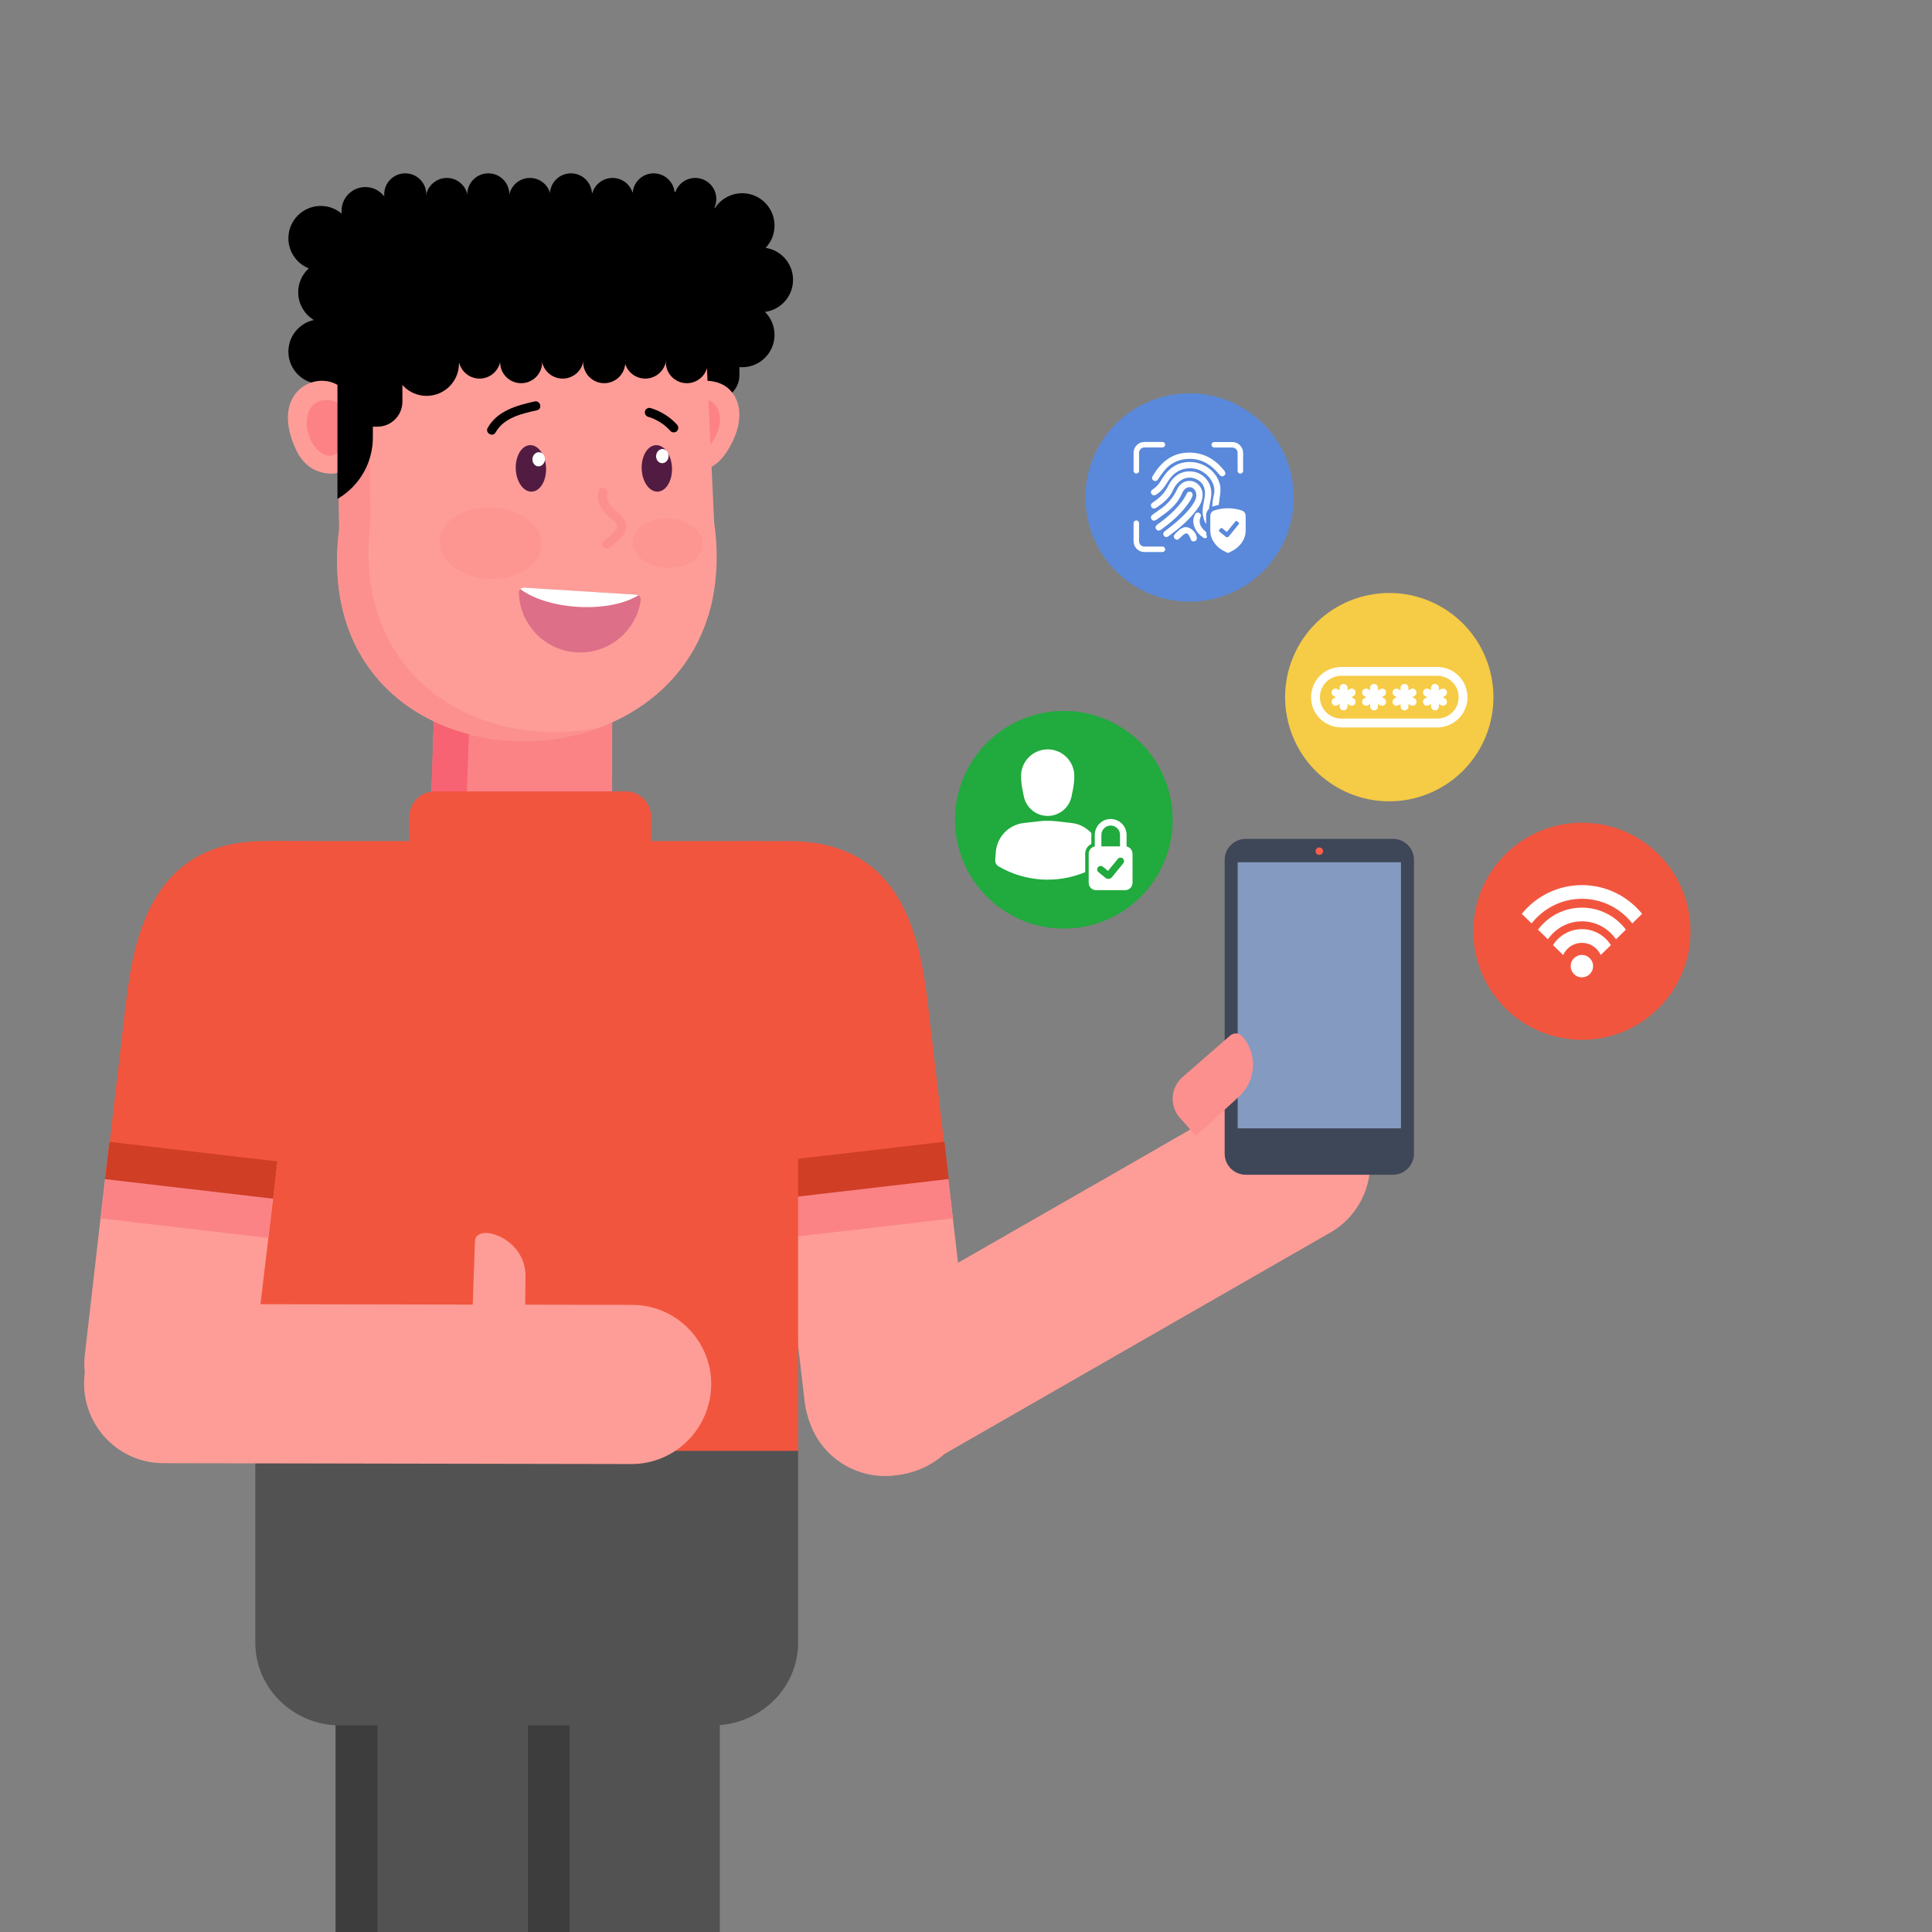 <?xml version="1.0" encoding="UTF-8"?>
<svg id="uuid-fe896bfc-5646-4d6d-b3b3-1c3c4acf75ef" data-name="Ebene 37" xmlns="http://www.w3.org/2000/svg" viewBox="0 0 1500 1500">
  <rect x="0" y="0" width="1500" height="1500" fill="#808080" stroke="none"/>
  <g>
    <path d="M624.66,1087.73l-20.01-171.98,129.87-15.11,20.01,171.98c4.52,38.84-25.84,72.93-64.94,72.93h0c-33.18,0-61.1-24.86-64.94-57.82Z" style="fill: #fe9d97; stroke-width: 0px;"/>
    <rect x="606.48" y="901.62" width="130.75" height="52.08" transform="translate(-102.73 83.88) rotate(-6.64)" style="fill: #fb8386; stroke-width: 0px;"/>
    <path d="M611.72,653.04c86.1-.45,102.12,69.83,108.69,126.29l14.12,121.31-129.87,15.11-30.56-262.57,37.62-.15Z" style="fill: #f2553e; stroke-width: 0px;"/>
    <rect x="603.89" y="893.99" width="131.46" height="29.14" transform="translate(-100.53 83.49) rotate(-6.64)" style="fill: #d03e25; stroke-width: 0px;"/>
    <path d="M656.41,1030.5c2.85-1.64,229.29-131.39,214.85-123.11l100.07-57.6c29.45-17.22,67.56-6.96,84.37,22.73,16.81,29.69,6.63,67.47-22.73,84.37-2.94,1.69-318.33,182.67-315.33,180.95-29.36,16.9-67.15,6.72-84.29-23.05-16.87-30.27-6.29-67.4,23.05-84.28Z" style="fill: #fe9d97; stroke-width: 0px;"/>
    <path d="M475.2,642.45l.18-112.79c-28.59-.93-144.84-4.72-137.45-4.48l-3.45,104.64c-7.97,89.69,132.66,102.2,140.72,12.64Z" style="fill: #fb8386; stroke-width: 0px;"/>
    <path d="M360.53,689.54c.46-36.93,1.79-65.77,4.66-153.67l110.05,3.6.08-9.81-137.39-4.48-3.45,104.64c-2.42,27.26,8.89,47.41,26.05,59.73Z" style="fill: #f76373; stroke-width: 0px;"/>
    <path d="M619.64,1129.18H198.2v-423.2c0-29.24-14.6-52.94,14.64-52.94h376c17.01,0,30.8,13.79,30.8,30.8v445.34Z" style="fill: #f2553e; stroke-width: 0px;"/>
    <rect x="409.83" y="1224.09" width="149.02" height="275.91" style="fill: #525252; stroke-width: 0px;"/>
    <rect x="409.71" y="1224.15" width="32.54" height="275.85" style="fill: #3d3d3d; stroke-width: 0px;"/>
    <rect x="260.69" y="1224.09" width="149.02" height="275.91" style="fill: #525252; stroke-width: 0px;"/>
    <rect x="260.57" y="1224.15" width="32.54" height="275.85" style="fill: #3d3d3d; stroke-width: 0px;"/>
    <path d="M619.64,1126.45v148.9c0,35.52-29.66,64.25-66.34,64.25h-289.15c-36.3,0-65.94-28.72-65.94-64.25v-148.9h421.43Z" style="fill: #525252; stroke-width: 0px;"/>
    <path d="M505.58,634.22v47.21h-187.77v-47.21c0-10.93,8.86-19.8,19.8-19.8h148.17c10.93,0,19.8,8.86,19.8,19.8Z" style="fill: #f2553e; stroke-width: 0px;"/>
    <path d="M408.01,992.04l-.51,44.44-18.94-.52c-12.32-.43-21.96-10.77-21.53-23.09l1.71-49.06c.53-15.16,40.37-3.14,39.27,28.23Z" style="fill: #fe9d97; stroke-width: 0px;"/>
    <path d="M127.33,1012.44c2.97,0,365.96.68,363.09.67,34.11-.22,62.01,27.7,61.75,61.82-.26,34.11-27.95,61.77-61.82,61.75-2.97,0-366.43-.67-363.56-.67-33.87-.02-61.54-27.71-61.52-62.06.5-34.65,28.2-61.54,62.06-61.51Z" style="fill: #fe9d97; stroke-width: 0px;"/>
    <path d="M195.78,1066.67l19.67-164.99-130.58-15.2-18.96,165.07c-4.52,38.84,25.84,72.93,64.94,72.93h0c33.18,0,61.1-24.86,64.94-57.82Z" style="fill: #fe9d97; stroke-width: 0px;"/>
    <rect x="120.21" y="862.29" width="52.08" height="130.75" transform="translate(-792.1 965.7) rotate(-83.36)" style="fill: #fb8386; stroke-width: 0px;"/>
    <path d="M206.38,653.04c-86.1-.45-102.12,69.83-108.69,126.29l-14.12,121.31,129.87,15.11,6.6-56.7,23.96-205.87-37.62-.15Z" style="fill: #f2553e; stroke-width: 0px;"/>
    <rect x="133.9" y="842.82" width="29.14" height="131.46" transform="translate(-771.15 951.01) rotate(-83.36)" style="fill: #d03e25; stroke-width: 0px;"/>
    <g>
      <path d="M1097.81,895.72c0,9.02-7.32,16.34-16.34,16.34h-114.3c-9.03,0-16.34-7.31-16.34-16.34v-228.09c0-9.02,7.32-16.34,16.34-16.34h114.3c9.02,0,16.34,7.31,16.34,16.34v228.09Z" style="fill: #3e4758; stroke-width: 0px;"/>
      <rect x="960.93" y="669.47" width="126.78" height="206.57" style="fill: #849ac1; stroke-width: 0px;"/>
      <path d="M1027.21,660.86c0,1.6-1.3,2.9-2.9,2.9s-2.9-1.3-2.9-2.9,1.3-2.9,2.9-2.9,2.9,1.3,2.9,2.9Z" style="fill: #ff5e4c; stroke-width: 0px;"/>
    </g>
    <path d="M961.31,851.98l-32.83,29.96-12.55-14.2c-8.09-9.3-7.12-23.4,2.18-31.5l37.02-32.24c2.79-2.43,7.03-2.14,9.46.65h0c12.16,13.97,10.69,35.15-3.27,47.31Z" style="fill: #fc908e; stroke-width: 0px;"/>
    <g>
      <path d="M554.82,310.54h-49.57v-89.53l68.82-8.94v79.22c.01,10.64-8.61,19.26-19.25,19.26Z" style="fill: #000; stroke-width: 0px;"/>
      <g>
        <path d="M528.88,305.52c5.98-10.06,19.38-11.82,29.61-8.05,14.81,5.46,23.36,26.43,5.48,53.76-5.35,8.17-13.24,14.17-23.27,14.61-4.98.22-10.2.05-14.89-2.77l3.06-57.55Z" style="fill: #fe9d97; stroke-width: 0px;"/>
        <path d="M531.52,315.42c3.64-6.13,11.82-7.21,18.06-4.91,9.03,3.33,14.25,16.12,3.34,32.78-6.87,10.5-18.32,10.2-23.27,7.22l1.87-35.1Z" style="fill: #fd8285; stroke-width: 0px;"/>
      </g>
      <path d="M550.03,477.56l.16-.03c.1-.36.24-.55.18-.88,6.57-22,7.57-48.05,4.13-70.56-.14-2.92-5.47-116.13-5.18-110.02l-1.8-47.4c-1.85-36.75-31.53-65.01-68.64-64.51l-150.99,2.45c-36.71.38-65.95,29.95-66.46,68.14.04,2.92,2.13,166.4,2,155.96-24.85,196.89,241.93,214.7,286.59,66.85Z" style="fill: #fe9d97; stroke-width: 0px;"/>
      <path d="M464.69,565.04c-88.43,17.83-192.85-34.78-176.95-161.19-.04-2.92-2.32-166.69-2.18-156.25.57-30.35,19.66-53.37,37.34-60.45-35.52,2.35-61.02,33.16-61.66,67.51.04,2.92,2.18,166.36,2.04,155.92-17.34,138.07,109.09,188.37,201.4,154.45Z" style="fill: #fc908e; stroke-width: 0px;"/>
      <path d="M578.85,212.93h0c.7,35.95-24.49,65.6-56.28,66.22l-220.16,3.36c-31.79.62-58.12-28.01-58.83-63.96h0c-.7-35.95,24.49-65.6,56.28-66.22l220.16-3.36c31.79-.62,58.12,28.01,58.83,63.96Z" style="fill: #000; stroke-width: 0px;"/>
      <path d="M243.59,218.54h68.83v93.34c0,10.7-8.69,19.39-19.39,19.39h-49.43v-112.74h0Z" style="fill: #000; stroke-width: 0px;"/>
      <path d="M384.79,335.73c6.41-11.48,20.33-14.57,32.15-17.21,4.46-1,2.58-7.83-1.87-6.84-13.8,3.08-29.04,7.26-36.44,20.53-2.22,3.99,3.93,7.51,6.15,3.51h0Z" style="fill: #000; stroke-width: 0px;"/>
      <path d="M503.25,323.62c.89.27,1.78.56,2.65.89.21.08.42.16.62.24.1.04.8.33.32.13-.47-.21.22.1.32.14.24.11.49.22.73.33,1.65.76,3.26,1.64,4.8,2.61.75.47,1.49.97,2.21,1.49.18.13.36.26.54.4-.7-.56.02.02.12.1.35.28.69.56,1.03.84,1.43,1.2,2.77,2.51,4.03,3.89,1.25,1.37,3.78,1.32,5.01-.05,1.34-1.5,1.29-3.54-.05-5.01-5.5-6.05-12.68-10.48-20.5-12.84-1.78-.54-3.93.68-4.34,2.5-.43,1.92.61,3.77,2.5,4.34h0Z" style="fill: #000; stroke-width: 0px;"/>
      <ellipse cx="380.89" cy="421.65" rx="27.71" ry="39.59" transform="translate(-55.92 785.04) rotate(-87.66)" style="fill: #fc908e; opacity: .62; stroke-width: 0px;"/>
      <path d="M402.84,460.02c.55,24.51,19.78,44.91,44.65,46.47,24.87,1.56,46.43-16.28,50.03-40.53.23-1.52-.58-2.96-1.92-3.74-.47-.31-1.08-.49-1.71-.52l-86.86-5.44c-1.18-.07-2.25.35-3.06,1.13-.67.72-1.14,1.6-1.14,2.64Z" style="fill: #dd6f89; stroke-width: 0px;"/>
      <path d="M403.98,457.38c9.76,7.29,25.91,12.61,44.47,13.77,19.32,1.21,36.66-2.43,47.15-8.94-.47-.31-1.08-.49-1.71-.52l-86.86-5.44c-1.18-.07-2.25.35-3.06,1.13Z" style="fill: #fff; stroke-width: 0px;"/>
      <path d="M400.43,364.12c.39,9.97,5.97,17.85,12.47,17.59,6.5-.25,11.45-8.54,11.06-18.51-.39-9.97-5.97-17.85-12.47-17.59-6.5.25-11.45,8.54-11.06,18.51Z" style="fill: #521b42; stroke-width: 0px;"/>
      <path d="M423.06,357.04c-.29,3.03-2.69,5.27-5.35,5.02-2.66-.26-4.59-2.92-4.3-5.95.29-3.03,2.69-5.27,5.35-5.02,2.66.26,4.59,2.92,4.3,5.95Z" style="fill: #fff; stroke-width: 0px;"/>
      <path d="M498.2,364.12c.39,9.97,5.97,17.85,12.47,17.59,6.5-.25,11.45-8.54,11.06-18.51-.39-9.97-5.97-17.85-12.47-17.59-6.5.25-11.45,8.54-11.06,18.51Z" style="fill: #521b42; stroke-width: 0px;"/>
      <path d="M519.07,354.58c-.29,3.03-2.69,5.27-5.35,5.02-2.66-.26-4.59-2.92-4.3-5.95.29-3.03,2.69-5.27,5.35-5.02,2.66.26,4.59,2.92,4.3,5.95Z" style="fill: #fff; stroke-width: 0px;"/>
      <path d="M464.64,381.28c-1.01,4.43-.22,8.91,1.96,12.87,2.08,3.77,5.26,6.51,8.52,9.2,2.36,1.95,5.19,4.24,3.3,7.46-2.02,3.45-5.95,6.14-9.15,8.4-1.56,1.1-2.27,3.12-1.24,4.86.92,1.55,3.29,2.35,4.86,1.24,6.65-4.7,17.09-12.46,11.94-21.8-2.11-3.83-6.16-5.97-9.13-9.01-2.94-3-5.2-7.07-4.22-11.37,1.01-4.45-5.83-6.29-6.85-1.84h0Z" style="fill: #fc908e; stroke-width: 0px;"/>
      <circle cx="331.22" cy="282.22" r="25.13" style="fill: #000; stroke-width: 0px;"/>
      <circle cx="372.33" cy="277.6" r="16.34" style="fill: #000; stroke-width: 0px;"/>
      <circle cx="404.62" cy="281.17" r="16.34" style="fill: #000; stroke-width: 0px;"/>
      <circle cx="436.84" cy="277.6" r="16.34" style="fill: #000; stroke-width: 0px;"/>
      <circle cx="469.12" cy="281.17" r="16.34" style="fill: #000; stroke-width: 0px;"/>
      <circle cx="500.98" cy="277.6" r="16.34" style="fill: #000; stroke-width: 0px;"/>
      <path d="M549.61,281.17c0,9.02-7.32,16.34-16.34,16.34s-16.34-7.32-16.34-16.34,21.4-20.74,30.43-20.74,2.25,11.72,2.25,20.74Z" style="fill: #000; stroke-width: 0px;"/>
      <circle cx="314.63" cy="150.92" r="16.34" style="fill: #000; stroke-width: 0px;"/>
      <circle cx="346.91" cy="154.49" r="16.34" style="fill: #000; stroke-width: 0px;"/>
      <circle cx="283.64" cy="163.68" r="18.45" style="fill: #000; stroke-width: 0px;"/>
      <circle cx="379.13" cy="150.92" r="16.34" style="fill: #000; stroke-width: 0px;"/>
      <circle cx="411.42" cy="154.49" r="16.34" style="fill: #000; stroke-width: 0px;"/>
      <circle cx="443.27" cy="150.92" r="16.34" style="fill: #000; stroke-width: 0px;"/>
      <circle cx="475.56" cy="154.49" r="16.34" style="fill: #000; stroke-width: 0px;"/>
      <circle cx="507.51" cy="150.92" r="16.34" style="fill: #000; stroke-width: 0px;"/>
      <circle cx="539.79" cy="154.49" r="16.34" style="fill: #000; stroke-width: 0px;"/>
      <circle cx="576.21" cy="259.98" r="25.13" style="fill: #000; stroke-width: 0px;"/>
      <circle cx="590.59" cy="217.26" r="25.13" style="fill: #000; stroke-width: 0px;"/>
      <circle cx="576.21" cy="175.14" r="25.13" style="fill: #000; stroke-width: 0px;"/>
      <circle cx="249.03" cy="273" r="25.13" style="fill: #000; stroke-width: 0px;"/>
      <path d="M269.49,306.05c-14.83-23.35-63.19-6.78-39.6,43.24,5.5,11.67,14.8,18.5,28.39,18.49,4.33,0,7.93-3.38,8.3-7.7,4.46-52.08,5.04-50.69,2.92-54.03Z" style="fill: #fe9d97; stroke-width: 0px;"/>
      <path d="M265.2,315.39c-3.59-4.29-10.01-5.61-15.43-4.43-19.36,4.22-12.33,39.59,4.98,42.79l.09.02c4.82.88,9.33-2.68,9.75-7.57,2.29-26.72,3.09-27.84.61-30.81Z" style="fill: #fd8285; stroke-width: 0px;"/>
      <path d="M263.13,386.68l-1.13.69v-124.48h27.49v76.81c0,19.18-9.99,36.98-26.36,46.98Z" style="fill: #000; stroke-width: 0px;"/>
      <circle cx="256.65" cy="226.93" r="25.13" style="fill: #000; stroke-width: 0px;"/>
      <circle cx="249.03" cy="185.02" r="25.13" style="fill: #000; stroke-width: 0px;"/>
      <ellipse cx="518.38" cy="421.65" rx="19.14" ry="27.33" transform="translate(75.96 922.42) rotate(-87.66)" style="fill: #fc908e; opacity: .62; stroke-width: 0px;"/>
    </g>
  </g>
  <g>
    <path d="M898.01,680.62c-24.4,39.8-76.44,52.27-116.24,27.87-39.75-24.37-52.23-76.41-27.82-116.21,24.37-39.75,76.41-52.22,116.16-27.85,39.79,24.4,52.27,76.44,27.9,116.19Z" style="fill: #21aa3e; stroke-width: 0px;"/>
    <g>
      <path d="M792.76,602.47c0-11.41,9.25-20.66,20.66-20.66s20.66,9.25,20.66,20.66h0c0,3.44-.34,6.86-1.01,10.23l-1.11,5.57c-1.77,8.84-9.53,15.2-18.54,15.2s-16.77-6.36-18.54-15.2l-1.11-5.57c-.67-3.37-1.01-6.8-1.01-10.23h0Z" style="fill: #fff; stroke-width: 0px;"/>
      <g>
        <path d="M855.11,658.77v-9.73c0-.73,0-1.45.09-2.18-.03.23-.06.45-.09.68.12-.86.35-1.69.68-2.48-.09.2-.17.41-.26.61.33-.78.76-1.5,1.27-2.17-.13.17-.27.34-.4.52.52-.66,1.11-1.25,1.77-1.77-.17.13-.34.27-.52.4.67-.51,1.4-.94,2.18-1.27-.2.09-.41.17-.61.26.8-.33,1.63-.56,2.49-.68-.23.03-.45.06-.68.09.88-.11,1.77-.11,2.66,0-.23-.03-.45-.06-.68-.09.85.12,1.68.35,2.47.68-.2-.09-.41-.17-.61-.26.77.33,1.5.76,2.17,1.27-.17-.13-.34-.27-.52-.4.66.51,1.25,1.11,1.76,1.77-.13-.17-.27-.34-.4-.52.51.67.94,1.39,1.27,2.17-.09-.2-.17-.41-.26-.61.33.79.56,1.63.68,2.48-.03-.23-.06-.45-.09-.68.09.65.09,1.29.09,1.95v9.96c0,.65.28,1.34.75,1.8.44.44,1.17.78,1.8.75,1.38-.06,2.55-1.12,2.55-2.55v-8.03c0-1.01.04-2.02-.01-3.03-.15-3.02-1.35-5.89-3.45-8.08-.94-.98-2.09-1.85-3.32-2.44-.71-.35-1.46-.66-2.23-.87-.79-.22-1.61-.34-2.42-.41-.6-.06-1.21-.06-1.82,0-.81.07-1.64.19-2.43.41-1.33.37-2.65.98-3.76,1.8-.63.47-1.25.96-1.8,1.53-.54.57-1.03,1.2-1.47,1.85-.32.49-.6,1-.84,1.54-.32.74-.62,1.48-.8,2.27-.34,1.46-.34,2.91-.34,4.39v9.09c0,.65.28,1.34.75,1.8.44.44,1.17.78,1.8.75,1.38-.06,2.55-1.12,2.55-2.55h0Z" style="fill: #fff; stroke-width: 0px;"/>
        <path d="M873.55,657.1h-22.55c-3.17,0-5.74,2.57-5.74,5.74v22.55c0,3.17,2.57,5.74,5.74,5.74h22.55c3.17,0,5.74-2.57,5.74-5.74v-22.55c0-3.17-2.57-5.74-5.74-5.74ZM872.08,670.3l-8.81,10.78c-1.24,1.51-3.47,1.74-4.98.5l-5.43-4.44c-1.18-.96-1.34-2.7-.36-3.86.96-1.14,2.65-1.3,3.8-.36l3.96,3.24,7.61-9.31c.92-1.13,2.58-1.33,3.74-.45,1.24.93,1.45,2.7.47,3.9Z" style="fill: #fff; stroke-width: 0px;"/>
      </g>
      <path d="M842.54,662.84c0-3.34,1.94-6.22,4.75-7.6v-5.56c0-.88,0-1.83.08-2.82-3.89-4.28-9.28-7.18-15.37-7.88l-11.85-1.35c-4.47-.51-8.98-.51-13.45,0l-11.85,1.35c-11.66,1.33-20.74,10.73-21.68,22.42l-.49,6.17c-.17,2.08.88,4.07,2.68,5.12,20.63,12.01,45.51,13.49,67.19,4.45v-14.31Z" style="fill: #fff; stroke-width: 0px;"/>
    </g>
  </g>
  <path d="M1147.59,583.53c-23.36,38.09-73.17,50.03-111.26,26.68-38.04-23.33-49.99-73.14-26.63-111.23,23.33-38.04,73.14-49.99,111.18-26.66,38.09,23.36,50.03,73.17,26.71,111.21Z" style="fill: #f6cb45; stroke-width: 0px;"/>
  <path d="M992.57,428.51c-23.36,38.09-73.17,50.03-111.26,26.68-38.04-23.33-49.99-73.14-26.63-111.23,23.33-38.04,73.14-49.99,111.18-26.66,38.09,23.36,50.03,73.17,26.71,111.21Z" style="fill: #5a89db; stroke-width: 0px;"/>
  <g>
    <circle cx="1228.22" cy="723.02" r="84.28" style="fill: #f2553e; stroke-width: 0px;"/>
    <g>
      <g>
        <path d="M1228.22,732.01c6.49,0,12.08,3.89,14.58,9.46l7.89-7.69c-4.72-7.44-13.03-12.39-22.47-12.39s-17.75,4.95-22.47,12.39l7.89,7.69c2.5-5.57,8.09-9.46,14.58-9.46Z" style="fill: #fff; stroke-width: 0px;"/>
        <path d="M1228.22,715.32c10.96,0,20.65,5.54,26.42,13.96l7.69-7.5c-7.79-10.37-20.18-17.09-34.12-17.09s-26.33,6.72-34.12,17.09l7.69,7.5c5.77-8.42,15.46-13.96,26.42-13.96Z" style="fill: #fff; stroke-width: 0px;"/>
        <path d="M1228.22,697.82c15.86,0,30,7.5,39.07,19.13l7.64-7.45c-11.04-13.6-27.88-22.31-46.71-22.31s-35.68,8.71-46.71,22.31l7.64,7.45c9.07-11.63,23.21-19.13,39.07-19.13Z" style="fill: #fff; stroke-width: 0px;"/>
      </g>
      <circle cx="1228.22" cy="750.16" r="8.7" transform="translate(215.94 1773.17) rotate(-76.72)" style="fill: #fff; stroke-width: 0px;"/>
    </g>
  </g>
  <g>
    <g>
      <path d="M929.11,395.82c2.75-3.69,4.59-7.09,4.61-11.73-.04-2.25-.69-5.49-3.61-8.17-1.81-1.66-4.13-2.58-6.56-2.58-4.05,0-7.69,2.42-9.51,6.31-3.19,6.85-7.73,12.13-13.88,16.16-1.23.81-2.44,1.7-3.6,2.56-.47.35-.93.69-1.4,1.03-.68.5-1.49,1.18-1.62,2.1-.08.56.1,1.14.53,1.71.51.67,1.13,1.02,1.84,1.02.65,0,1.35-.29,2.15-.88,1.45-1.07,3.01-2.18,4.62-3.31,7.22-5.04,11.67-9.89,14.45-15.73.11-.24.23-.48.34-.73.62-1.34,1.2-2.61,2.23-3.63,1.12-1.12,2.49-1.73,3.87-1.73,2.04,0,3.78,1.28,4.68,3.43.74,1.78.8,3.44.21,5.23-1.12,3.38-3.25,6.18-5.38,8.71-5.57,6.59-12.26,11.98-18.66,16.81-1.77,1.34-1.43,2.64-.82,3.49.64.9,1.38,1.09,1.89,1.09.55,0,1.12-.21,1.7-.64,7.21-5.29,15.46-11.87,21.93-20.54Z" style="fill: #fff; stroke-width: 0px;"/>
      <path d="M950.39,365.26c-7.27-9.05-15.88-13.59-26.33-13.87-.21,0-.41,0-.61,0-6.4,0-11.91,1.64-16.84,5.03-4.37,3-8.18,7.31-11.64,13.17-.45.77-.61,1.51-.44,2.15.15.57.53,1.04,1.15,1.4.42.25.85.37,1.26.37.82,0,1.56-.5,2.19-1.47,1.88-2.89,3.58-5.2,5.36-7.27,4.18-4.85,9.57-7.66,16.03-8.34,1.09-.11,2.17-.17,3.22-.17,8.71,0,16.14,3.9,22.71,11.91.72.87,1.52,1.68,2.52,1.68.48,0,.97-.19,1.45-.56.55-.42.86-.93.93-1.51.09-.75-.24-1.6-.97-2.52Z" style="fill: #fff; stroke-width: 0px;"/>
      <path d="M922.59,390.85c1.47-2.1,2.73-4.02,3.37-6.29l.02-.07v-.08c-.07-.82-.18-2.2-1.66-2.56-.28-.07-.54-.1-.79-.1-.95,0-1.69.5-2.14,1.45-1.08,2.27-2.42,4.46-3.98,6.5-4.7,6.15-10.61,11.67-18.61,17.38-.63.45-2.53,1.81-1.16,3.8.61.88,1.35,1.06,1.87,1.06.61,0,1.28-.25,1.95-.73,9.62-6.95,16.14-13.23,21.12-20.36Z" style="fill: #fff; stroke-width: 0px;"/>
      <path d="M920.44,409.23h-.05c-3.17.36-5.54,2.64-7.89,5.14-.58.62-2.13,2.27-.35,3.94.52.49,1.05.73,1.6.73.9,0,1.66-.66,2.28-1.31.86-.89,2.01-2.03,3.31-2.95.62-.44,1.19-.66,1.7-.66.76,0,1.43.49,2.05,1.51.51.84.89,1.79,1.26,2.71.07.17.14.34.21.52.4.98,1.13,1.5,2.11,1.5.17,0,.35-.02.54-.05,1.22-.21,1.92-1.02,1.98-2.28.09-1.86-.86-4.02-2.54-5.79-1.79-1.88-4.1-3-6.19-3.01Z" style="fill: #fff; stroke-width: 0px;"/>
      <path d="M936.4,400.44c0-2.09.85-4.01,2.27-5.4.03-.35.07-.69.12-1.04.18-1.27.44-2.56.69-3.8.48-2.42.99-4.93.98-7.49.08-8.05-5.83-15.13-13.76-16.47-1.05-.18-2.11-.27-3.15-.27-7.02,0-12.95,3.93-16.28,10.78-2.61,5.37-6.43,9.57-12.04,13.23-.62.4-2.49,1.62-1.33,3.57.62,1.04,1.44,1.26,2.02,1.26.61,0,1.29-.24,1.97-.71,5.06-3.48,10.22-7.41,12.92-13.71.68-1.59,1.65-3.12,2.96-4.68,2.66-3.16,6.16-4.9,9.84-4.9,1.54,0,3.09.31,4.58.91,5.26,2.12,7.78,6.51,7.3,12.69-.11,1.45-.41,2.92-.69,4.35l-.09.45c-.52,2.61-1.06,5.3-1.01,8.05.06,3.68,1.03,6.99,2.72,9.63v-6.45Z" style="fill: #fff; stroke-width: 0px;"/>
      <path d="M939.49,371.5c2.98,4,4.03,8.55,2.94,12.8-.71,2.8-.98,5.74-1.23,8.59l-.05.52c.14-.06.28-.11.42-.16,1.5-.5,3.03-.9,4.57-1.21.03-.12.05-.24.08-.36.22-.83.31-1.67.39-2.54.11-1.08.26-2.19.42-3.26.47-3.24.95-6.59.03-9.99-2.72-10.04-12.28-17.12-23.24-17.22-.09,0-.18,0-.27,0-5.34,0-10.11,1.61-14.17,4.79-2.94,2.3-5.5,5.39-8.03,9.71-1.63,2.78-3.58,4.9-5.97,6.51-.98.66-2.63,1.76-1.39,3.7.51.8,1.15,1.21,1.91,1.21s1.55-.44,2.21-.87c3.82-2.48,6.28-6.07,8.19-9.25,4.42-7.36,10.23-10.93,17.76-10.93.32,0,.65,0,.98.02,5.41.21,10.95,3.25,14.44,7.93Z" style="fill: #fff; stroke-width: 0px;"/>
      <path d="M936.43,413.05s-.04-.03-.06-.05c-.08-.06-.16-.13-.24-.2-4.53-3.8-5.71-7.26-3.93-11.56.53-1.28.06-2.43-1.2-3.01-.38-.17-.75-.26-1.1-.26-.87,0-1.59.5-2.11,1.46-.77,1.44-1.22,3.13-1.36,5.18v.03s0,.03,0,.03c.31,5.09,2.81,9.23,7.64,12.68.47.34.99.52,1.5.52.59,0,1.13-.23,1.57-.68-.39-1.35-.63-2.74-.7-4.13Z" style="fill: #fff; stroke-width: 0px;"/>
    </g>
    <g>
      <path d="M942.73,347.45h12.57c.65,0,1.31-.03,1.96.02.37.07.73.17,1.09.3.32.15.63.34.92.54.27.23.52.48.75.75.21.29.39.6.54.92.12.34.22.68.29,1.04.05.56.03,1.13.03,1.69v12.89c0,.55.24,1.12.62,1.51.37.37.97.65,1.51.62,1.15-.05,2.13-.94,2.13-2.13v-13.77c0-.64-.06-1.27-.17-1.9-.25-1.38-.92-2.62-1.79-3.7-1.54-1.93-4.01-3.02-6.47-3.03-2.2,0-4.4,0-6.6,0h-7.37c-.55,0-1.12.24-1.51.62s-.65.97-.62,1.51c.05,1.15.94,2.13,2.13,2.13Z" style="fill: #fff; stroke-width: 0px;"/>
      <path d="M902.52,343.13h-13.77c-.64,0-1.27.06-1.9.17-1.38.25-2.62.92-3.7,1.79-1.93,1.54-3.02,4.01-3.03,6.47,0,2.2,0,4.4,0,6.6v7.37c0,.55.24,1.12.62,1.51.37.37.97.65,1.51.62,1.15-.05,2.13-.94,2.13-2.13v-12.57c0-.65-.03-1.31.02-1.96.07-.37.17-.73.3-1.09.15-.32.34-.63.54-.92.23-.27.48-.52.75-.75.29-.21.6-.39.92-.54.34-.12.68-.22,1.04-.29.56-.05,1.13-.03,1.69-.03h12.89c.55,0,1.12-.24,1.51-.62.37-.37.65-.97.62-1.51-.05-1.15-.94-2.13-2.13-2.13Z" style="fill: #fff; stroke-width: 0px;"/>
      <path d="M902.52,424.35h-12.57c-.65,0-1.31.03-1.96-.02-.37-.07-.73-.17-1.09-.3-.32-.15-.63-.34-.92-.54-.27-.23-.52-.48-.75-.75-.21-.29-.39-.6-.54-.92-.12-.34-.22-.68-.29-1.04-.05-.56-.03-1.13-.03-1.69v-12.89c0-.55-.24-1.12-.62-1.51s-.97-.65-1.51-.62c-1.15.05-2.13.94-2.13,2.13v13.77c0,.64.06,1.27.17,1.9.25,1.38.92,2.62,1.79,3.7,1.54,1.93,4.01,3.02,6.47,3.03,2.2,0,4.4,0,6.6,0h7.37c.55,0,1.12-.24,1.51-.62.37-.37.65-.97.62-1.51-.05-1.15-.94-2.13-2.13-2.13Z" style="fill: #fff; stroke-width: 0px;"/>
    </g>
    <path d="M964.18,396.37h0c-7-2.33-14.57-2.33-21.57,0h0c-1.75.58-2.94,2.23-2.94,4.08v11.66c0,2.33.54,4.63,1.58,6.71v.03c1.95,3.86,5.08,7,8.94,8.93l3.2,1.6,3.2-1.6c3.86-1.93,7-5.06,8.93-8.93v-.03c1.06-2.08,1.6-4.38,1.6-6.71v-11.66c0-1.85-1.18-3.49-2.94-4.08ZM961.87,406.84l-7.9,9.72c-.55.68-1.54.78-2.22.23l-5.1-4.14c-.34-.28-.39-.77-.11-1.11l1.16-1.39c.27-.33.77-.38,1.1-.11l3.68,2.99,6.74-8.3c.27-.33.76-.39,1.1-.12l1.42,1.12c.34.27.4.77.12,1.11Z" style="fill: #fff; stroke-width: 0px;"/>
  </g>
  <g>
    <path d="M1052.06,536.14c-.84-1.46-2.71-1.96-4.16-1.12l-1.69.97v-1.95c0-1.68-1.36-3.05-3.05-3.05s-3.05,1.37-3.05,3.05v1.95l-1.69-.97c-1.46-.84-3.32-.34-4.16,1.12s-.34,3.32,1.12,4.16l1.69.97-1.69.97c-1.46.84-1.96,2.71-1.12,4.16.84,1.46,2.71,1.96,4.16,1.12l1.69-.97v1.95c0,1.68,1.37,3.05,3.05,3.05s3.05-1.37,3.05-3.05v-1.95l1.69.97c1.46.84,3.32.34,4.16-1.12.84-1.46.34-3.32-1.12-4.16l-1.69-.97,1.69-.97c1.46-.84,1.96-2.71,1.12-4.16Z" style="fill: #fff; stroke-width: 0px;"/>
    <path d="M1075.71,536.14c-.84-1.46-2.71-1.96-4.16-1.12l-1.69.97v-1.95c0-1.68-1.37-3.05-3.05-3.05s-3.05,1.37-3.05,3.05v1.95l-1.69-.97c-1.46-.84-3.32-.34-4.16,1.12s-.34,3.32,1.12,4.16l1.69.97-1.69.97c-1.46.84-1.96,2.71-1.12,4.16.84,1.46,2.71,1.96,4.16,1.12l1.69-.97v1.95c0,1.68,1.37,3.05,3.05,3.05s3.05-1.37,3.05-3.05v-1.95l1.69.97c1.46.84,3.32.34,4.16-1.12.84-1.46.34-3.32-1.12-4.16l-1.69-.97,1.69-.97c1.46-.84,1.96-2.71,1.12-4.16Z" style="fill: #fff; stroke-width: 0px;"/>
    <path d="M1099.37,536.14c-.84-1.46-2.71-1.96-4.16-1.12l-1.69.97v-1.95c0-1.68-1.37-3.05-3.05-3.05s-3.05,1.37-3.05,3.05v1.95l-1.69-.97c-1.46-.84-3.32-.34-4.16,1.12s-.34,3.32,1.12,4.16l1.69.97-1.69.97c-1.46.84-1.96,2.71-1.12,4.16.84,1.46,2.71,1.96,4.16,1.12l1.69-.97v1.95c0,1.68,1.37,3.05,3.05,3.05s3.05-1.37,3.05-3.05v-1.95l1.69.97c1.46.84,3.32.34,4.16-1.12.84-1.46.34-3.32-1.12-4.16l-1.69-.97,1.69-.97c1.46-.84,1.96-2.71,1.12-4.16Z" style="fill: #fff; stroke-width: 0px;"/>
    <path d="M1123.02,536.14c-.84-1.46-2.71-1.96-4.16-1.12l-1.69.97v-1.95c0-1.68-1.37-3.05-3.05-3.05s-3.05,1.37-3.05,3.05v1.95l-1.69-.97c-1.46-.84-3.32-.34-4.16,1.12-.84,1.46-.34,3.32,1.12,4.16l1.69.97-1.69.97c-1.46.84-1.96,2.71-1.12,4.16.84,1.46,2.71,1.96,4.16,1.12l1.69-.97v1.95c0,1.68,1.37,3.05,3.05,3.05s3.05-1.37,3.05-3.05v-1.95l1.69.97c1.46.84,3.32.34,4.16-1.12.84-1.46.34-3.32-1.12-4.16l-1.69-.97,1.69-.97c1.46-.84,1.96-2.71,1.12-4.16Z" style="fill: #fff; stroke-width: 0px;"/>
    <path d="M1031.09,554.34c.05.04.1.08.16.13.01.01.03.02.04.03-.2-.17-.3-.25-.34-.28.05.04.09.08.14.12Z" style="fill: #fff; stroke-width: 0px;"/>
    <path d="M1128.94,551.59c.04-.05.08-.1.13-.16.01-.01.02-.03.03-.04-.17.2-.25.3-.28.34.04-.05.08-.09.12-.14Z" style="fill: #fff; stroke-width: 0px;"/>
    <path d="M1136.85,530.71c-1.72-3.51-4.41-6.44-7.57-8.7-3.27-2.35-7.13-3.63-11.1-4.08-1.82-.21-3.68-.13-5.51-.13h-71.03c-6.2,0-12.19,2.34-16.65,6.67-5.81,5.64-8.2,14.01-6.54,21.89.82,3.88,2.73,7.46,5.31,10.45,2.57,2.99,5.94,5.17,9.61,6.56,3.14,1.19,6.44,1.42,9.76,1.42h72.74c8.07-.03,15.64-4.25,19.95-11.08,4.35-6.9,4.6-15.72,1.03-22.99ZM1129.2,531.28s0,0,0,0c0,0,0,0,0,0ZM1028.07,551.28h0s0,0,0,0ZM1132.37,543.52c-.23,1.42-.61,2.82-1.13,4.16-.46,1.04-1,2.04-1.63,2.98-.16.25-.34.49-.51.73.04-.04.08-.09.12-.15-.05.06-.1.13-.16.19,0,0-.01.02-.02.03-.1.13-.3.36-.23.27-.38.45-.77.88-1.18,1.3-.44.44-.9.86-1.38,1.26-.02.02-.05.05-.09.08-.03.02-.06.04-.1.07-.24.18-.49.35-.73.52-.96.65-1.99,1.2-3.05,1.68-1.34.52-2.74.9-4.16,1.13-.74.08-1.49.12-2.24.13h-66.34c-2.71,0-5.42,0-8.13,0-.75,0-1.5-.05-2.25-.13-1.43-.23-2.82-.61-4.16-1.13-1.04-.46-2.04-1-2.98-1.63-.25-.16-.49-.34-.73-.51.04.04.09.08.15.12-.06-.05-.13-.1-.19-.16,0,0-.02-.01-.03-.02-.13-.1-.36-.3-.27-.23-.45-.38-.88-.77-1.3-1.18-.44-.44-.86-.9-1.26-1.38-.02-.02-.05-.05-.08-.09-.02-.03-.04-.06-.07-.1-.18-.24-.35-.49-.52-.73-.65-.96-1.2-1.99-1.68-3.05-.52-1.34-.9-2.73-1.13-4.16-.16-1.49-.16-2.99,0-4.48.23-1.42.61-2.82,1.13-4.16.46-1.04,1-2.04,1.63-2.98.16-.25.34-.49.51-.73-.04.04-.08.09-.12.15.05-.06.1-.13.16-.19,0,0,.01-.02.02-.03.1-.13.3-.36.23-.27.38-.45.77-.88,1.18-1.3.44-.44.9-.86,1.38-1.26.02-.02.05-.05.09-.08.03-.02.06-.04.1-.07.24-.18.49-.35.73-.52.96-.65,1.99-1.2,3.05-1.68,1.35-.52,2.74-.9,4.16-1.13,1.24-.13,2.48-.13,3.72-.13h64.59c2.8,0,5.59,0,8.39,0,.75,0,1.5.05,2.25.13,1.43.23,2.82.61,4.16,1.13,1.04.46,2.04,1,2.98,1.63.25.16.49.34.73.51-.04-.04-.09-.08-.15-.12.06.05.13.1.19.16,0,0,.02.01.03.02.13.1.36.3.27.23.45.38.88.77,1.3,1.18.44.44.86.9,1.26,1.38.02.02.05.05.08.09.02.03.04.06.07.1.18.24.35.49.52.73.65.96,1.2,1.99,1.68,3.05.52,1.34.9,2.73,1.13,4.16.16,1.49.16,2.99,0,4.48Z" style="fill: #fff; stroke-width: 0px;"/>
    <path d="M1126.19,528.23c-.05-.04-.1-.08-.16-.13-.01-.01-.03-.02-.04-.03.2.17.3.25.34.28-.05-.04-.09-.08-.14-.12Z" style="fill: #fff; stroke-width: 0px;"/>
    <path d="M1028.34,530.97c-.04.05-.08.1-.13.16-.01.01-.02.03-.03.04.17-.2.25-.3.28-.34-.04.05-.08.09-.12.14Z" style="fill: #fff; stroke-width: 0px;"/>
  </g>
</svg>